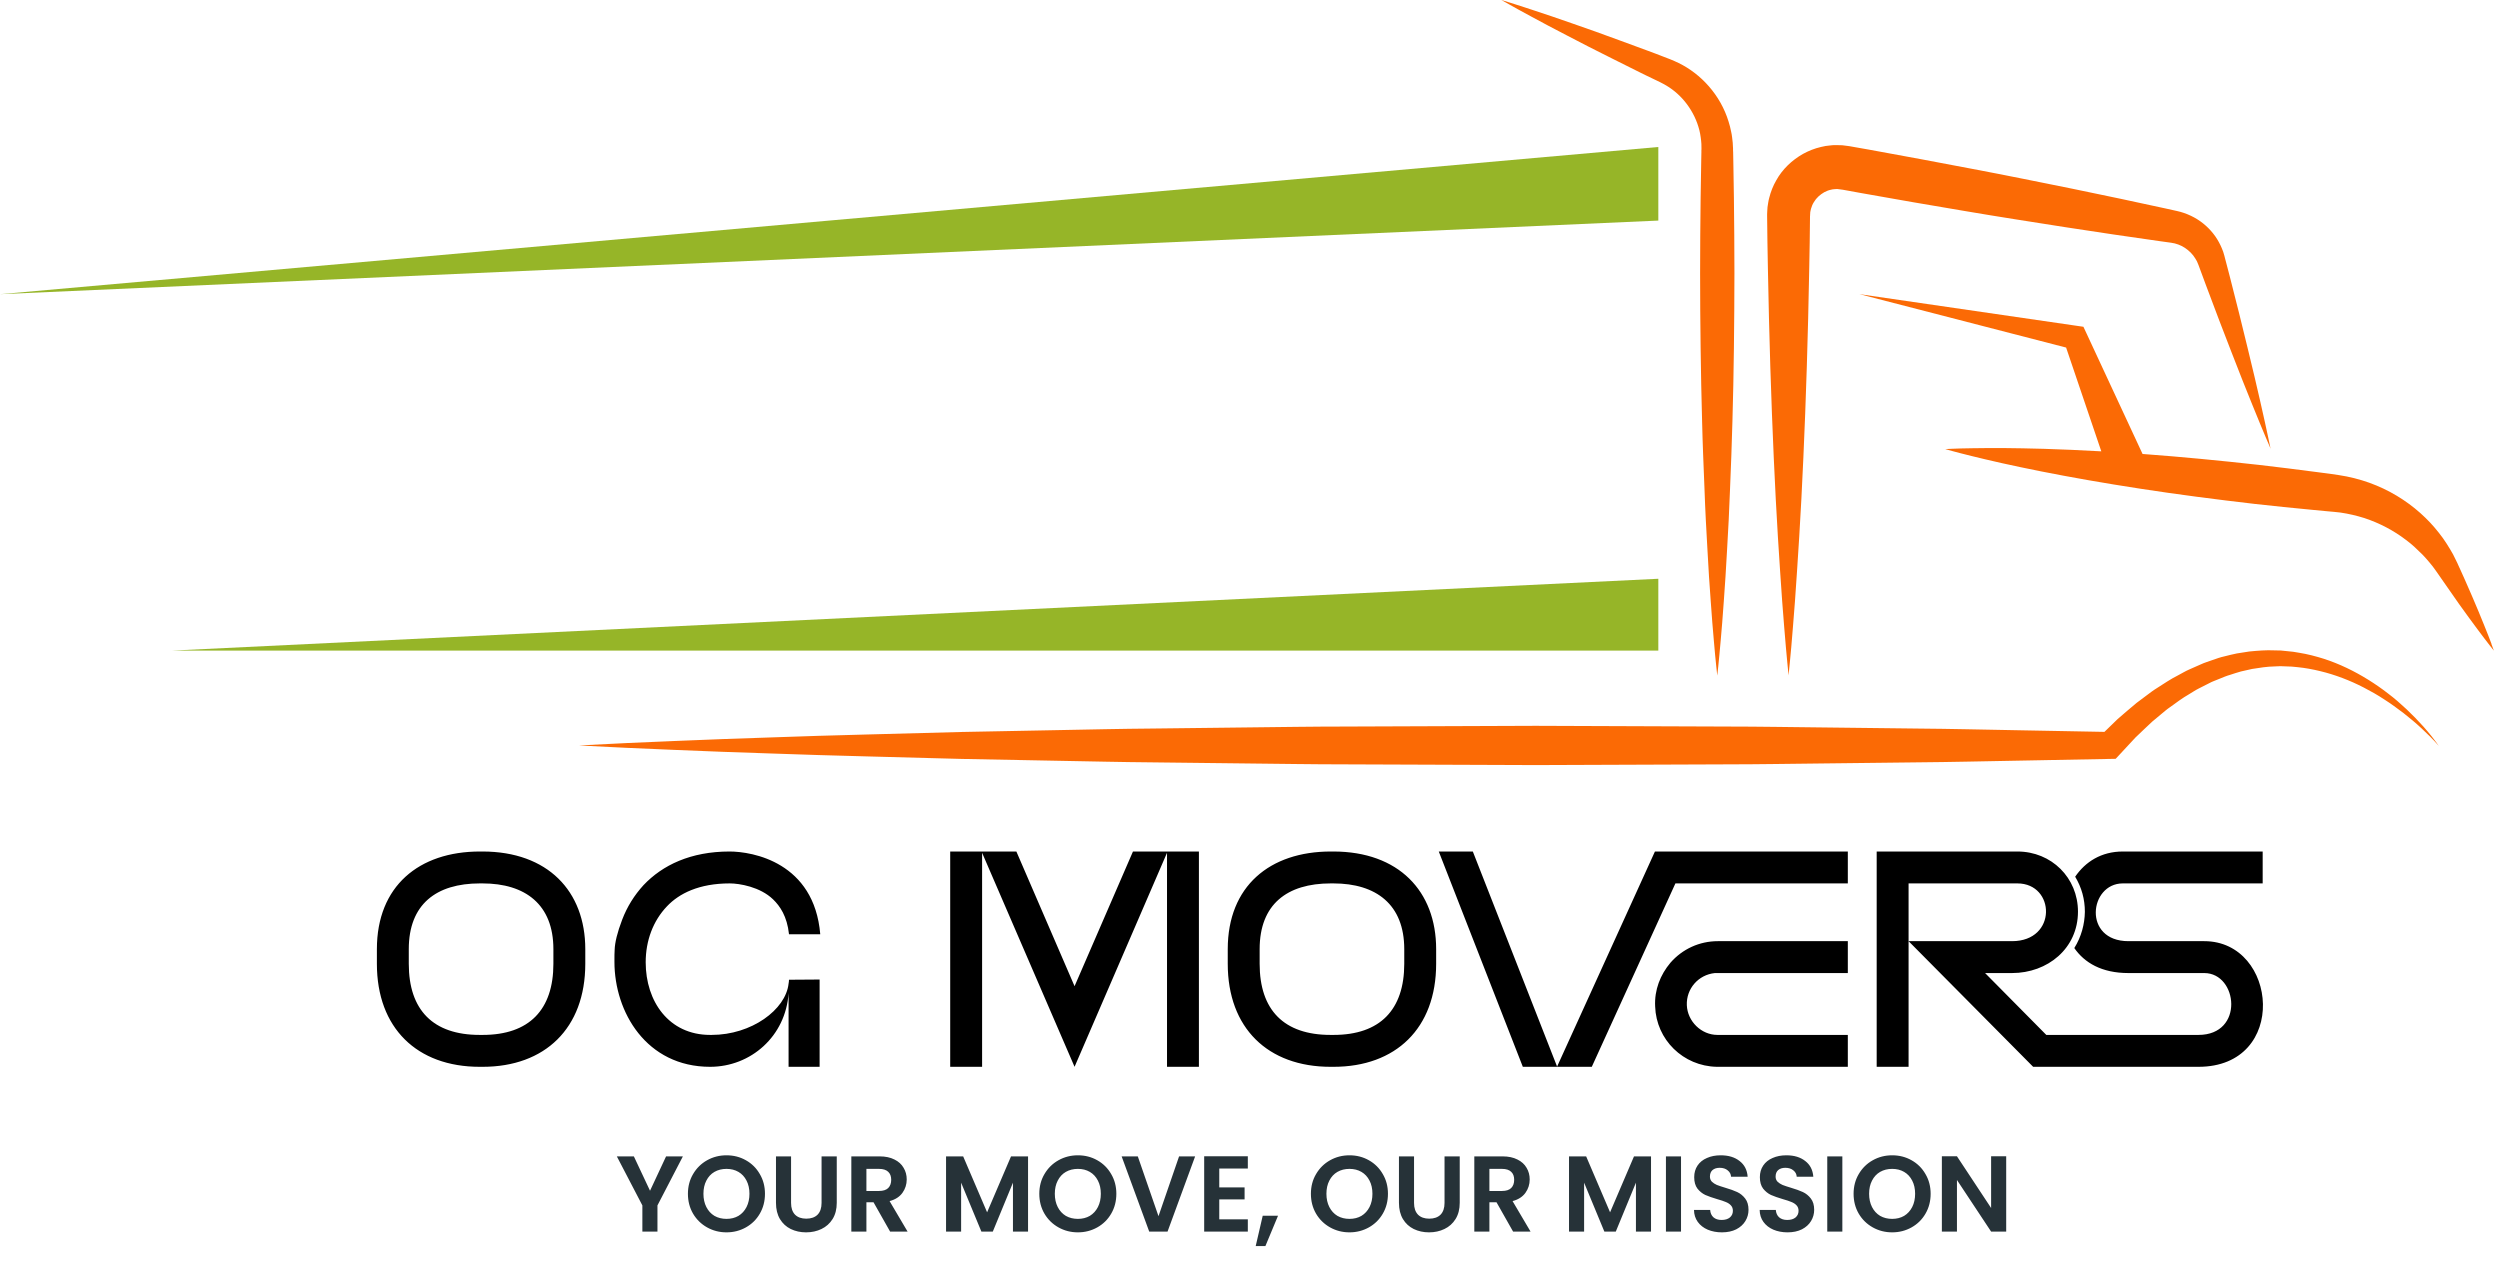 <?xml version="1.0" encoding="UTF-8"?>
<svg xmlns="http://www.w3.org/2000/svg" width="232" height="119" viewBox="0 0 232 119" fill="none">
  <path d="M210.729 41.677C210.729 41.677 210.567 41.299 210.263 40.589C209.973 39.874 209.52 38.837 208.991 37.503C208.457 36.169 207.795 34.553 207.084 32.686C206.361 30.822 205.547 28.719 204.694 26.415C204.48 25.84 204.264 25.249 204.041 24.651L203.999 24.538L203.989 24.509C204.015 24.583 203.989 24.512 203.989 24.522L203.967 24.467L203.876 24.25C203.831 24.173 203.792 24.095 203.724 23.989C203.602 23.795 203.466 23.607 203.301 23.446C202.975 23.12 202.587 22.851 202.151 22.693C201.934 22.612 201.708 22.554 201.479 22.525C201.14 22.477 200.797 22.431 200.452 22.383C197.663 21.989 194.727 21.559 191.693 21.087C190.178 20.848 188.637 20.606 187.076 20.36C185.516 20.112 183.939 19.857 182.349 19.585C179.17 19.062 175.946 18.487 172.722 17.918L171.513 17.698L170.909 17.588C170.87 17.582 171.1 17.617 170.987 17.601H170.948L170.87 17.588L170.719 17.569L170.567 17.55L170.496 17.54H170.47C170.383 17.556 170.111 17.543 169.908 17.608C169.691 17.65 169.484 17.737 169.287 17.84C168.903 18.063 168.551 18.37 168.328 18.758C168.208 18.945 168.124 19.152 168.063 19.365C168.024 19.469 168.024 19.585 167.992 19.692L167.982 19.863L167.976 19.947V19.989L167.969 20.063C167.956 21.675 167.93 23.271 167.898 24.851C167.866 26.431 167.83 27.992 167.798 29.526C167.649 35.665 167.423 41.393 167.168 46.304C167.042 48.759 166.896 51.011 166.764 53.005C166.644 54.998 166.499 56.739 166.386 58.17C166.283 59.602 166.163 60.729 166.095 61.495C166.018 62.261 165.979 62.671 165.979 62.671C165.979 62.671 165.937 62.261 165.863 61.495C165.798 60.729 165.678 59.602 165.572 58.17C165.462 56.739 165.313 54.998 165.194 53.005C165.061 51.011 164.916 48.759 164.79 46.304C164.535 41.393 164.309 35.665 164.16 29.526C164.128 27.992 164.095 26.431 164.06 24.851C164.028 23.271 164.002 21.672 163.989 20.063V19.986V19.876L163.998 19.659C164.005 19.514 164.011 19.369 164.024 19.227C164.073 18.939 164.102 18.648 164.183 18.364C164.325 17.795 164.541 17.243 164.838 16.732C165.41 15.698 166.296 14.862 167.323 14.28C167.843 13.996 168.399 13.773 168.98 13.64L169.417 13.547L169.859 13.495C170.134 13.453 170.512 13.466 170.848 13.476L170.977 13.482L171.058 13.492L171.21 13.511L171.361 13.531L171.439 13.54L171.63 13.566L172.234 13.673L173.442 13.886C176.663 14.477 179.881 15.062 183.047 15.676C184.63 15.973 186.197 16.283 187.748 16.593C189.296 16.907 190.827 17.214 192.329 17.517C195.337 18.131 198.238 18.752 200.991 19.352C201.34 19.43 201.682 19.508 202.025 19.582C202.477 19.679 202.91 19.834 203.32 20.028C204.141 20.415 204.842 20.991 205.379 21.666C205.65 22.002 205.87 22.37 206.054 22.748C206.144 22.929 206.231 23.149 206.312 23.365L206.383 23.601L206.399 23.659L206.422 23.73L206.429 23.759L206.458 23.876C206.619 24.493 206.777 25.1 206.933 25.695C207.55 28.072 208.083 30.266 208.558 32.208C209.042 34.146 209.423 35.849 209.75 37.248C210.079 38.647 210.302 39.755 210.47 40.505C210.629 41.261 210.713 41.661 210.713 41.661L210.729 41.677Z" fill="#FB6A05"></path>
  <path d="M153.893 13.64L0 27.3L153.893 20.47V13.64Z" fill="#96B528"></path>
  <path d="M153.893 53.709V60.377H15.934L153.893 53.709Z" fill="#96B528"></path>
  <path d="M159.359 62.671C159.359 62.671 159.327 62.38 159.269 61.834C159.217 61.288 159.126 60.487 159.046 59.466C158.962 58.445 158.845 57.208 158.755 55.786C158.652 54.365 158.538 52.762 158.451 51.011C158.351 49.263 158.244 47.367 158.177 45.364C158.099 43.361 158.002 41.244 157.954 39.057C157.892 36.87 157.847 34.611 157.818 32.314C157.782 30.017 157.776 27.685 157.77 25.352C157.779 23.019 157.782 20.687 157.818 18.39C157.828 17.243 157.847 16.102 157.873 14.978C157.879 14.697 157.886 14.416 157.889 14.138V13.928L157.896 13.876C157.896 13.892 157.896 13.805 157.896 13.905V13.88V13.776L157.889 13.359C157.863 13.133 157.87 12.972 157.824 12.733C157.799 12.51 157.75 12.29 157.698 12.07C157.256 10.329 156.112 8.817 154.645 7.945C154.461 7.831 154.28 7.744 154.08 7.638C153.857 7.531 153.637 7.424 153.418 7.318C152.978 7.105 152.545 6.904 152.122 6.688C151.276 6.265 150.461 5.857 149.676 5.467C148.106 4.691 146.678 3.951 145.415 3.292C144.145 2.643 143.053 2.048 142.152 1.564C141.247 1.086 140.549 0.682 140.065 0.417C139.587 0.145 139.331 0 139.331 0C139.331 0 139.612 0.087 140.136 0.249C140.659 0.42 141.431 0.653 142.401 0.982C143.373 1.308 144.556 1.693 145.896 2.171C147.244 2.64 148.759 3.169 150.4 3.783C151.221 4.087 152.08 4.4 152.965 4.727C153.411 4.885 153.854 5.066 154.309 5.237C154.535 5.324 154.765 5.412 154.997 5.502C155.243 5.605 155.521 5.719 155.773 5.845C157.844 6.853 159.656 8.807 160.412 11.285C160.506 11.592 160.593 11.905 160.651 12.225C160.726 12.526 160.758 12.92 160.797 13.243L160.819 13.66L160.826 13.763V13.921L160.836 14.132C160.842 14.413 160.848 14.69 160.852 14.972C160.878 16.096 160.897 17.236 160.907 18.383C160.942 20.68 160.945 23.013 160.955 25.346C160.945 27.678 160.942 30.011 160.907 32.308C160.881 34.605 160.832 36.863 160.771 39.051C160.719 41.238 160.626 43.351 160.548 45.357C160.48 47.36 160.374 49.257 160.273 51.005C160.186 52.752 160.07 54.358 159.97 55.78C159.879 57.201 159.763 58.439 159.679 59.46C159.598 60.48 159.504 61.282 159.456 61.828C159.398 62.374 159.366 62.665 159.366 62.665L159.359 62.671Z" fill="#FB6A05"></path>
  <path d="M226.288 69.188C225.804 68.625 225.271 68.108 224.731 67.604C224.191 67.097 223.623 66.629 223.045 66.173C222.46 65.727 221.865 65.294 221.248 64.9C220.638 64.496 220.001 64.135 219.355 63.802C218.063 63.136 216.703 62.616 215.31 62.28C214.615 62.112 213.911 61.98 213.204 61.912C212.851 61.86 212.496 61.85 212.144 61.841L211.614 61.821L211.084 61.844C210.38 61.857 209.679 61.967 208.987 62.08L207.96 62.312C207.621 62.4 207.288 62.522 206.952 62.626C206.613 62.719 206.29 62.862 205.963 62.994C205.64 63.136 205.304 63.236 204.994 63.411L204.051 63.889C203.734 64.044 203.443 64.251 203.136 64.429C202.523 64.778 201.954 65.21 201.379 65.624C201.085 65.821 200.817 66.06 200.542 66.286L199.721 66.971C199.195 67.456 198.681 67.957 198.164 68.448L196.697 70.028L196.336 70.418L195.783 70.428L186.905 70.596C183.945 70.648 180.986 70.722 178.027 70.745L169.148 70.848C166.189 70.877 163.23 70.932 160.27 70.932L142.514 71L124.757 70.932C121.798 70.932 118.838 70.88 115.879 70.851L107.001 70.748C104.041 70.725 101.082 70.651 98.123 70.599L89.244 70.428L80.366 70.192C77.407 70.121 74.447 70.024 71.488 69.921C68.528 69.824 65.569 69.721 62.61 69.591C59.65 69.475 56.691 69.336 53.731 69.178C56.691 69.019 59.65 68.881 62.61 68.764C65.569 68.635 68.528 68.532 71.488 68.435C74.447 68.331 77.407 68.234 80.366 68.163L89.244 67.927L98.123 67.756C101.082 67.701 104.041 67.63 107.001 67.608L115.879 67.504C118.838 67.472 121.798 67.424 124.757 67.424L142.514 67.356L160.27 67.424C163.23 67.424 166.189 67.478 169.148 67.507L178.027 67.611C180.986 67.633 183.945 67.708 186.905 67.76L195.783 67.927L194.869 68.328L196.517 66.729C197.101 66.228 197.676 65.721 198.271 65.233L199.198 64.538C199.508 64.309 199.809 64.07 200.141 63.87C200.794 63.453 201.431 63.017 202.128 62.668C202.474 62.49 202.8 62.283 203.159 62.128L204.228 61.657C204.577 61.489 204.962 61.388 205.324 61.249C205.692 61.12 206.057 60.988 206.441 60.907C206.823 60.816 207.198 60.71 207.582 60.639L208.739 60.458C209.517 60.384 210.296 60.316 211.074 60.355L211.656 60.367L212.238 60.426C212.625 60.461 213.01 60.5 213.388 60.581C214.15 60.703 214.9 60.901 215.633 61.13C217.097 61.602 218.476 62.274 219.762 63.072C220.405 63.472 221.025 63.899 221.62 64.364C222.224 64.813 222.783 65.317 223.332 65.824C224.418 66.855 225.432 67.96 226.288 69.175V69.188Z" fill="#FB6A05"></path>
  <path d="M231.212 59.757C231.054 59.356 230.84 58.758 230.53 58.022C230.227 57.279 229.865 56.374 229.419 55.353C229.196 54.843 228.957 54.3 228.708 53.728C228.579 53.444 228.45 53.15 228.314 52.853C228.246 52.704 228.178 52.552 228.107 52.4L228.056 52.284L228.03 52.226L228.017 52.197L228.01 52.184L227.988 52.142L227.875 51.913C227.797 51.761 227.723 51.605 227.645 51.447C227.558 51.286 227.451 51.111 227.351 50.94C227.151 50.585 226.925 50.274 226.702 49.938C226.227 49.292 225.697 48.646 225.074 48.048C223.843 46.847 222.305 45.793 220.544 45.06C219.665 44.692 218.728 44.41 217.762 44.214L217.029 44.087L216.357 43.987C215.917 43.929 215.475 43.871 215.032 43.813C213.258 43.571 211.449 43.361 209.643 43.144C207.834 42.95 206.028 42.747 204.241 42.585C202.458 42.411 200.7 42.272 199.001 42.142C198.943 42.139 198.888 42.136 198.83 42.13L193.618 30.919L193.341 30.324L192.808 30.247L172.557 27.297L191.735 32.253L195.001 41.884C193.098 41.777 191.302 41.7 189.67 41.651C188.301 41.613 187.047 41.59 185.932 41.58C184.818 41.571 183.842 41.587 183.041 41.596C182.24 41.596 181.606 41.635 181.177 41.645C180.744 41.664 180.514 41.674 180.514 41.674C180.514 41.674 180.737 41.735 181.151 41.852C181.568 41.958 182.178 42.133 182.957 42.317C183.735 42.504 184.682 42.74 185.771 42.979C186.86 43.222 188.087 43.48 189.431 43.748C192.116 44.281 195.256 44.837 198.633 45.354C200.319 45.609 202.064 45.868 203.841 46.097C205.614 46.339 207.424 46.546 209.23 46.763C211.039 46.956 212.845 47.157 214.632 47.318C215.077 47.36 215.52 47.402 215.963 47.444C216.176 47.464 216.418 47.48 216.609 47.502L217.184 47.564C217.946 47.674 218.689 47.851 219.407 48.074C220.838 48.546 222.153 49.247 223.271 50.103C223.843 50.52 224.337 51.005 224.815 51.476C225.038 51.725 225.28 51.967 225.468 52.21C225.568 52.333 225.665 52.446 225.765 52.575C225.868 52.717 225.968 52.856 226.069 52.995C226.847 54.109 227.558 55.13 228.191 56.038C228.834 56.949 229.419 57.728 229.894 58.374C230.366 59.023 230.763 59.514 231.021 59.86C231.29 60.199 231.432 60.38 231.432 60.38C231.432 60.38 231.351 60.164 231.202 59.76L231.212 59.757Z" fill="#FB6A05"></path>
  <path d="M63.372 107.312L61.012 111.862V114.292H59.612V111.862L57.242 107.312H58.822L60.322 110.502L61.812 107.312H63.372ZM67.419 114.362C66.766 114.362 66.166 114.208 65.619 113.902C65.073 113.595 64.639 113.172 64.319 112.632C63.999 112.085 63.839 111.468 63.839 110.782C63.839 110.102 63.999 109.492 64.319 108.952C64.639 108.405 65.073 107.978 65.619 107.672C66.166 107.365 66.766 107.212 67.419 107.212C68.079 107.212 68.679 107.365 69.219 107.672C69.766 107.978 70.196 108.405 70.509 108.952C70.829 109.492 70.989 110.102 70.989 110.782C70.989 111.468 70.829 112.085 70.509 112.632C70.196 113.172 69.766 113.595 69.219 113.902C68.673 114.208 68.073 114.362 67.419 114.362ZM67.419 113.112C67.839 113.112 68.209 113.018 68.529 112.832C68.849 112.638 69.099 112.365 69.279 112.012C69.459 111.658 69.549 111.248 69.549 110.782C69.549 110.315 69.459 109.908 69.279 109.562C69.099 109.208 68.849 108.938 68.529 108.752C68.209 108.565 67.839 108.472 67.419 108.472C66.999 108.472 66.626 108.565 66.299 108.752C65.979 108.938 65.729 109.208 65.549 109.562C65.369 109.908 65.279 110.315 65.279 110.782C65.279 111.248 65.369 111.658 65.549 112.012C65.729 112.365 65.979 112.638 66.299 112.832C66.626 113.018 66.999 113.112 67.419 113.112ZM73.411 107.312V111.632C73.411 112.105 73.534 112.468 73.781 112.722C74.028 112.968 74.374 113.092 74.821 113.092C75.274 113.092 75.624 112.968 75.871 112.722C76.118 112.468 76.241 112.105 76.241 111.632V107.312H77.651V111.622C77.651 112.215 77.521 112.718 77.261 113.132C77.007 113.538 76.664 113.845 76.231 114.052C75.804 114.258 75.328 114.362 74.801 114.362C74.281 114.362 73.808 114.258 73.381 114.052C72.961 113.845 72.627 113.538 72.381 113.132C72.134 112.718 72.011 112.215 72.011 111.622V107.312H73.411ZM82.603 114.292L81.064 111.572H80.403V114.292H79.004V107.312H81.624C82.163 107.312 82.624 107.408 83.004 107.602C83.383 107.788 83.667 108.045 83.853 108.372C84.047 108.692 84.144 109.052 84.144 109.452C84.144 109.912 84.01 110.328 83.743 110.702C83.477 111.068 83.08 111.322 82.553 111.462L84.224 114.292H82.603ZM80.403 110.522H81.573C81.954 110.522 82.237 110.432 82.424 110.252C82.61 110.065 82.704 109.808 82.704 109.482C82.704 109.162 82.61 108.915 82.424 108.742C82.237 108.562 81.954 108.472 81.573 108.472H80.403V110.522ZM95.403 107.312V114.292H94.002V109.752L92.132 114.292H91.073L89.192 109.752V114.292H87.793V107.312H89.382L91.603 112.502L93.823 107.312H95.403ZM100.027 114.362C99.373 114.362 98.773 114.208 98.227 113.902C97.68 113.595 97.247 113.172 96.927 112.632C96.607 112.085 96.447 111.468 96.447 110.782C96.447 110.102 96.607 109.492 96.927 108.952C97.247 108.405 97.68 107.978 98.227 107.672C98.773 107.365 99.373 107.212 100.027 107.212C100.687 107.212 101.287 107.365 101.827 107.672C102.373 107.978 102.803 108.405 103.117 108.952C103.437 109.492 103.597 110.102 103.597 110.782C103.597 111.468 103.437 112.085 103.117 112.632C102.803 113.172 102.373 113.595 101.827 113.902C101.28 114.208 100.68 114.362 100.027 114.362ZM100.027 113.112C100.447 113.112 100.817 113.018 101.137 112.832C101.457 112.638 101.707 112.365 101.887 112.012C102.067 111.658 102.157 111.248 102.157 110.782C102.157 110.315 102.067 109.908 101.887 109.562C101.707 109.208 101.457 108.938 101.137 108.752C100.817 108.565 100.447 108.472 100.027 108.472C99.607 108.472 99.233 108.565 98.907 108.752C98.587 108.938 98.337 109.208 98.157 109.562C97.977 109.908 97.887 110.315 97.887 110.782C97.887 111.248 97.977 111.658 98.157 112.012C98.337 112.365 98.587 112.638 98.907 112.832C99.233 113.018 99.607 113.112 100.027 113.112ZM110.908 107.312L108.348 114.292H106.648L104.088 107.312H105.588L107.508 112.862L109.418 107.312H110.908ZM113.148 108.442V110.192H115.498V111.302H113.148V113.152H115.798V114.292H111.748V107.302H115.798V108.442H113.148ZM118.6 112.822L117.43 115.632H116.53L117.18 112.822H118.6ZM125.232 114.362C124.578 114.362 123.978 114.208 123.432 113.902C122.885 113.595 122.452 113.172 122.132 112.632C121.812 112.085 121.652 111.468 121.652 110.782C121.652 110.102 121.812 109.492 122.132 108.952C122.452 108.405 122.885 107.978 123.432 107.672C123.978 107.365 124.578 107.212 125.232 107.212C125.892 107.212 126.492 107.365 127.032 107.672C127.578 107.978 128.008 108.405 128.322 108.952C128.642 109.492 128.802 110.102 128.802 110.782C128.802 111.468 128.642 112.085 128.322 112.632C128.008 113.172 127.578 113.595 127.032 113.902C126.485 114.208 125.885 114.362 125.232 114.362ZM125.232 113.112C125.652 113.112 126.022 113.018 126.342 112.832C126.662 112.638 126.912 112.365 127.092 112.012C127.272 111.658 127.362 111.248 127.362 110.782C127.362 110.315 127.272 109.908 127.092 109.562C126.912 109.208 126.662 108.938 126.342 108.752C126.022 108.565 125.652 108.472 125.232 108.472C124.812 108.472 124.438 108.565 124.112 108.752C123.792 108.938 123.542 109.208 123.362 109.562C123.182 109.908 123.092 110.315 123.092 110.782C123.092 111.248 123.182 111.658 123.362 112.012C123.542 112.365 123.792 112.638 124.112 112.832C124.438 113.018 124.812 113.112 125.232 113.112ZM131.223 107.312V111.632C131.223 112.105 131.347 112.468 131.593 112.722C131.84 112.968 132.187 113.092 132.633 113.092C133.087 113.092 133.437 112.968 133.683 112.722C133.93 112.468 134.053 112.105 134.053 111.632V107.312H135.463V111.622C135.463 112.215 135.333 112.718 135.073 113.132C134.82 113.538 134.477 113.845 134.043 114.052C133.617 114.258 133.14 114.362 132.613 114.362C132.093 114.362 131.62 114.258 131.193 114.052C130.773 113.845 130.44 113.538 130.193 113.132C129.947 112.718 129.823 112.215 129.823 111.622V107.312H131.223ZM140.416 114.292L138.876 111.572H138.216V114.292H136.816V107.312H139.436C139.976 107.312 140.436 107.408 140.816 107.602C141.196 107.788 141.479 108.045 141.666 108.372C141.859 108.692 141.956 109.052 141.956 109.452C141.956 109.912 141.823 110.328 141.556 110.702C141.289 111.068 140.893 111.322 140.366 111.462L142.036 114.292H140.416ZM138.216 110.522H139.386C139.766 110.522 140.049 110.432 140.236 110.252C140.423 110.065 140.516 109.808 140.516 109.482C140.516 109.162 140.423 108.915 140.236 108.742C140.049 108.562 139.766 108.472 139.386 108.472H138.216V110.522ZM153.215 107.312V114.292H151.815V109.752L149.945 114.292H148.885L147.005 109.752V114.292H145.605V107.312H147.195L149.415 112.502L151.635 107.312H153.215ZM155.999 107.312V114.292H154.599V107.312H155.999ZM159.792 114.362C159.306 114.362 158.866 114.278 158.472 114.112C158.086 113.945 157.779 113.705 157.552 113.392C157.326 113.078 157.209 112.708 157.202 112.282H158.702C158.722 112.568 158.822 112.795 159.002 112.962C159.189 113.128 159.442 113.212 159.762 113.212C160.089 113.212 160.346 113.135 160.532 112.982C160.719 112.822 160.812 112.615 160.812 112.362C160.812 112.155 160.749 111.985 160.622 111.852C160.496 111.718 160.336 111.615 160.142 111.542C159.956 111.462 159.696 111.375 159.362 111.282C158.909 111.148 158.539 111.018 158.252 110.892C157.972 110.758 157.729 110.562 157.522 110.302C157.322 110.035 157.222 109.682 157.222 109.242C157.222 108.828 157.326 108.468 157.532 108.162C157.739 107.855 158.029 107.622 158.402 107.462C158.776 107.295 159.202 107.212 159.682 107.212C160.402 107.212 160.986 107.388 161.432 107.742C161.886 108.088 162.136 108.575 162.182 109.202H160.642C160.629 108.962 160.526 108.765 160.332 108.612C160.146 108.452 159.896 108.372 159.582 108.372C159.309 108.372 159.089 108.442 158.922 108.582C158.762 108.722 158.682 108.925 158.682 109.192C158.682 109.378 158.742 109.535 158.862 109.662C158.989 109.782 159.142 109.882 159.322 109.962C159.509 110.035 159.769 110.122 160.102 110.222C160.556 110.355 160.926 110.488 161.212 110.622C161.499 110.755 161.746 110.955 161.952 111.222C162.159 111.488 162.262 111.838 162.262 112.272C162.262 112.645 162.166 112.992 161.972 113.312C161.779 113.632 161.496 113.888 161.122 114.082C160.749 114.268 160.306 114.362 159.792 114.362ZM165.886 114.362C165.399 114.362 164.959 114.278 164.566 114.112C164.179 113.945 163.873 113.705 163.646 113.392C163.419 113.078 163.303 112.708 163.296 112.282H164.796C164.816 112.568 164.916 112.795 165.096 112.962C165.283 113.128 165.536 113.212 165.856 113.212C166.183 113.212 166.439 113.135 166.626 112.982C166.813 112.822 166.906 112.615 166.906 112.362C166.906 112.155 166.843 111.985 166.716 111.852C166.589 111.718 166.429 111.615 166.236 111.542C166.049 111.462 165.789 111.375 165.456 111.282C165.003 111.148 164.633 111.018 164.346 110.892C164.066 110.758 163.823 110.562 163.616 110.302C163.416 110.035 163.316 109.682 163.316 109.242C163.316 108.828 163.419 108.468 163.626 108.162C163.833 107.855 164.123 107.622 164.496 107.462C164.869 107.295 165.296 107.212 165.776 107.212C166.496 107.212 167.079 107.388 167.526 107.742C167.979 108.088 168.229 108.575 168.276 109.202H166.736C166.723 108.962 166.619 108.765 166.426 108.612C166.239 108.452 165.989 108.372 165.676 108.372C165.403 108.372 165.183 108.442 165.016 108.582C164.856 108.722 164.776 108.925 164.776 109.192C164.776 109.378 164.836 109.535 164.956 109.662C165.083 109.782 165.236 109.882 165.416 109.962C165.603 110.035 165.863 110.122 166.196 110.222C166.649 110.355 167.019 110.488 167.306 110.622C167.593 110.755 167.839 110.955 168.046 111.222C168.253 111.488 168.356 111.838 168.356 112.272C168.356 112.645 168.259 112.992 168.066 113.312C167.873 113.632 167.589 113.888 167.216 114.082C166.843 114.268 166.399 114.362 165.886 114.362ZM170.97 107.312V114.292H169.57V107.312H170.97ZM175.593 114.362C174.94 114.362 174.34 114.208 173.793 113.902C173.246 113.595 172.813 113.172 172.493 112.632C172.173 112.085 172.013 111.468 172.013 110.782C172.013 110.102 172.173 109.492 172.493 108.952C172.813 108.405 173.246 107.978 173.793 107.672C174.34 107.365 174.94 107.212 175.593 107.212C176.253 107.212 176.853 107.365 177.393 107.672C177.94 107.978 178.37 108.405 178.683 108.952C179.003 109.492 179.163 110.102 179.163 110.782C179.163 111.468 179.003 112.085 178.683 112.632C178.37 113.172 177.94 113.595 177.393 113.902C176.846 114.208 176.246 114.362 175.593 114.362ZM175.593 113.112C176.013 113.112 176.383 113.018 176.703 112.832C177.023 112.638 177.273 112.365 177.453 112.012C177.633 111.658 177.723 111.248 177.723 110.782C177.723 110.315 177.633 109.908 177.453 109.562C177.273 109.208 177.023 108.938 176.703 108.752C176.383 108.565 176.013 108.472 175.593 108.472C175.173 108.472 174.8 108.565 174.473 108.752C174.153 108.938 173.903 109.208 173.723 109.562C173.543 109.908 173.453 110.315 173.453 110.782C173.453 111.248 173.543 111.658 173.723 112.012C173.903 112.365 174.153 112.638 174.473 112.832C174.8 113.018 175.173 113.112 175.593 113.112ZM186.175 114.292H184.775L181.605 109.502V114.292H180.205V107.302H181.605L184.775 112.102V107.302H186.175V114.292Z" fill="#263238"></path>
  <path d="M44.795 99H44.515C38.695 99 34.975 95.4 34.975 89.44V88.08C34.975 82.24 38.875 79.02 44.535 79.02H44.775C50.835 79.02 54.315 82.7 54.315 88.08V89.44C54.315 95.44 50.555 99 44.795 99ZM44.775 81.98H44.535C40.475 81.98 37.935 83.92 37.935 88.08V89.44C37.935 93.74 40.195 96.04 44.515 96.04H44.795C49.115 96.04 51.355 93.7 51.355 89.44V88.08C51.355 83.94 48.755 81.98 44.775 81.98ZM65.9 99C59.98 99 57.02 93.92 57.02 89.26V89.14V89.12V89.1V89.08V89.06V89V88.98V88.94V88.92C57.02 88.74 57.02 88.48 57.04 88.14C57.06 87.48 57.28 86.54 57.74 85.34C58.2 84.14 58.86 83.08 59.72 82.14C61.48 80.28 64.1 79.02 67.7 79.02C69.84 79.02 75.56 80.02 76.12 86.7H73.22C73.04 85.02 72.38 84.08 71.74 83.46C70.54 82.3 68.62 81.98 67.72 81.98C64.86 81.98 63.02 82.92 61.9 84.1C60.6 85.46 59.92 87.3 59.92 89.3C59.92 92.92 62.06 96.04 65.9 96.04H66.04C69.74 96.04 72.92 93.7 73.18 91.28C73.2 91.14 73.22 91.06 73.22 90.92L76.06 90.9V99H73.18V92.16C72.92 96.16 69.68 99 65.9 99ZM88.179 99V79.02H94.319L99.719 91.52L105.139 79.02H111.259V99H108.299V79.14L99.719 99L91.139 79.14V99H88.179ZM123.755 99H123.475C117.655 99 113.935 95.4 113.935 89.44V88.08C113.935 82.24 117.835 79.02 123.495 79.02H123.735C129.795 79.02 133.275 82.7 133.275 88.08V89.44C133.275 95.44 129.515 99 123.755 99ZM123.735 81.98H123.495C119.435 81.98 116.895 83.92 116.895 88.08V89.44C116.895 93.74 119.155 96.04 123.475 96.04H123.755C128.075 96.04 130.315 93.7 130.315 89.44V88.08C130.315 83.94 127.715 81.98 123.735 81.98ZM153.598 93.4C153.518 91.86 154.078 90.46 155.018 89.34C156.138 88.06 157.718 87.34 159.418 87.34H171.478V90.3H159.138C157.598 90.46 156.478 91.76 156.538 93.28C156.598 94.78 157.878 96.04 159.378 96.04H171.478V99H159.318C156.198 98.94 153.698 96.48 153.598 93.4ZM141.318 99L133.518 79.02H136.678L144.498 98.98L153.578 79.02H171.478V81.98H155.478L147.718 99H141.318ZM177.116 81.98V87.34H186.716C190.936 87.34 190.736 81.98 187.216 81.98H177.116ZM174.156 99V79.02H187.216C190.376 79.02 192.836 81.46 192.836 84.6C192.836 88.02 190.016 90.3 186.716 90.3H184.216L189.896 96.04H204.016C208.296 96.04 207.676 90.3 204.556 90.3H197.516C195.036 90.3 193.436 89.34 192.496 87.98C193.156 86.92 193.456 85.76 193.476 84.62C193.476 83.44 193.176 82.36 192.576 81.36C193.516 79.98 194.996 79.02 196.996 79.02H209.976V81.98H196.996C193.876 81.98 193.256 87.34 197.516 87.34H204.556C211.396 87.34 212.416 99 204.016 99H188.676L177.116 87.34V99H174.156Z" fill="black"></path>
</svg>

